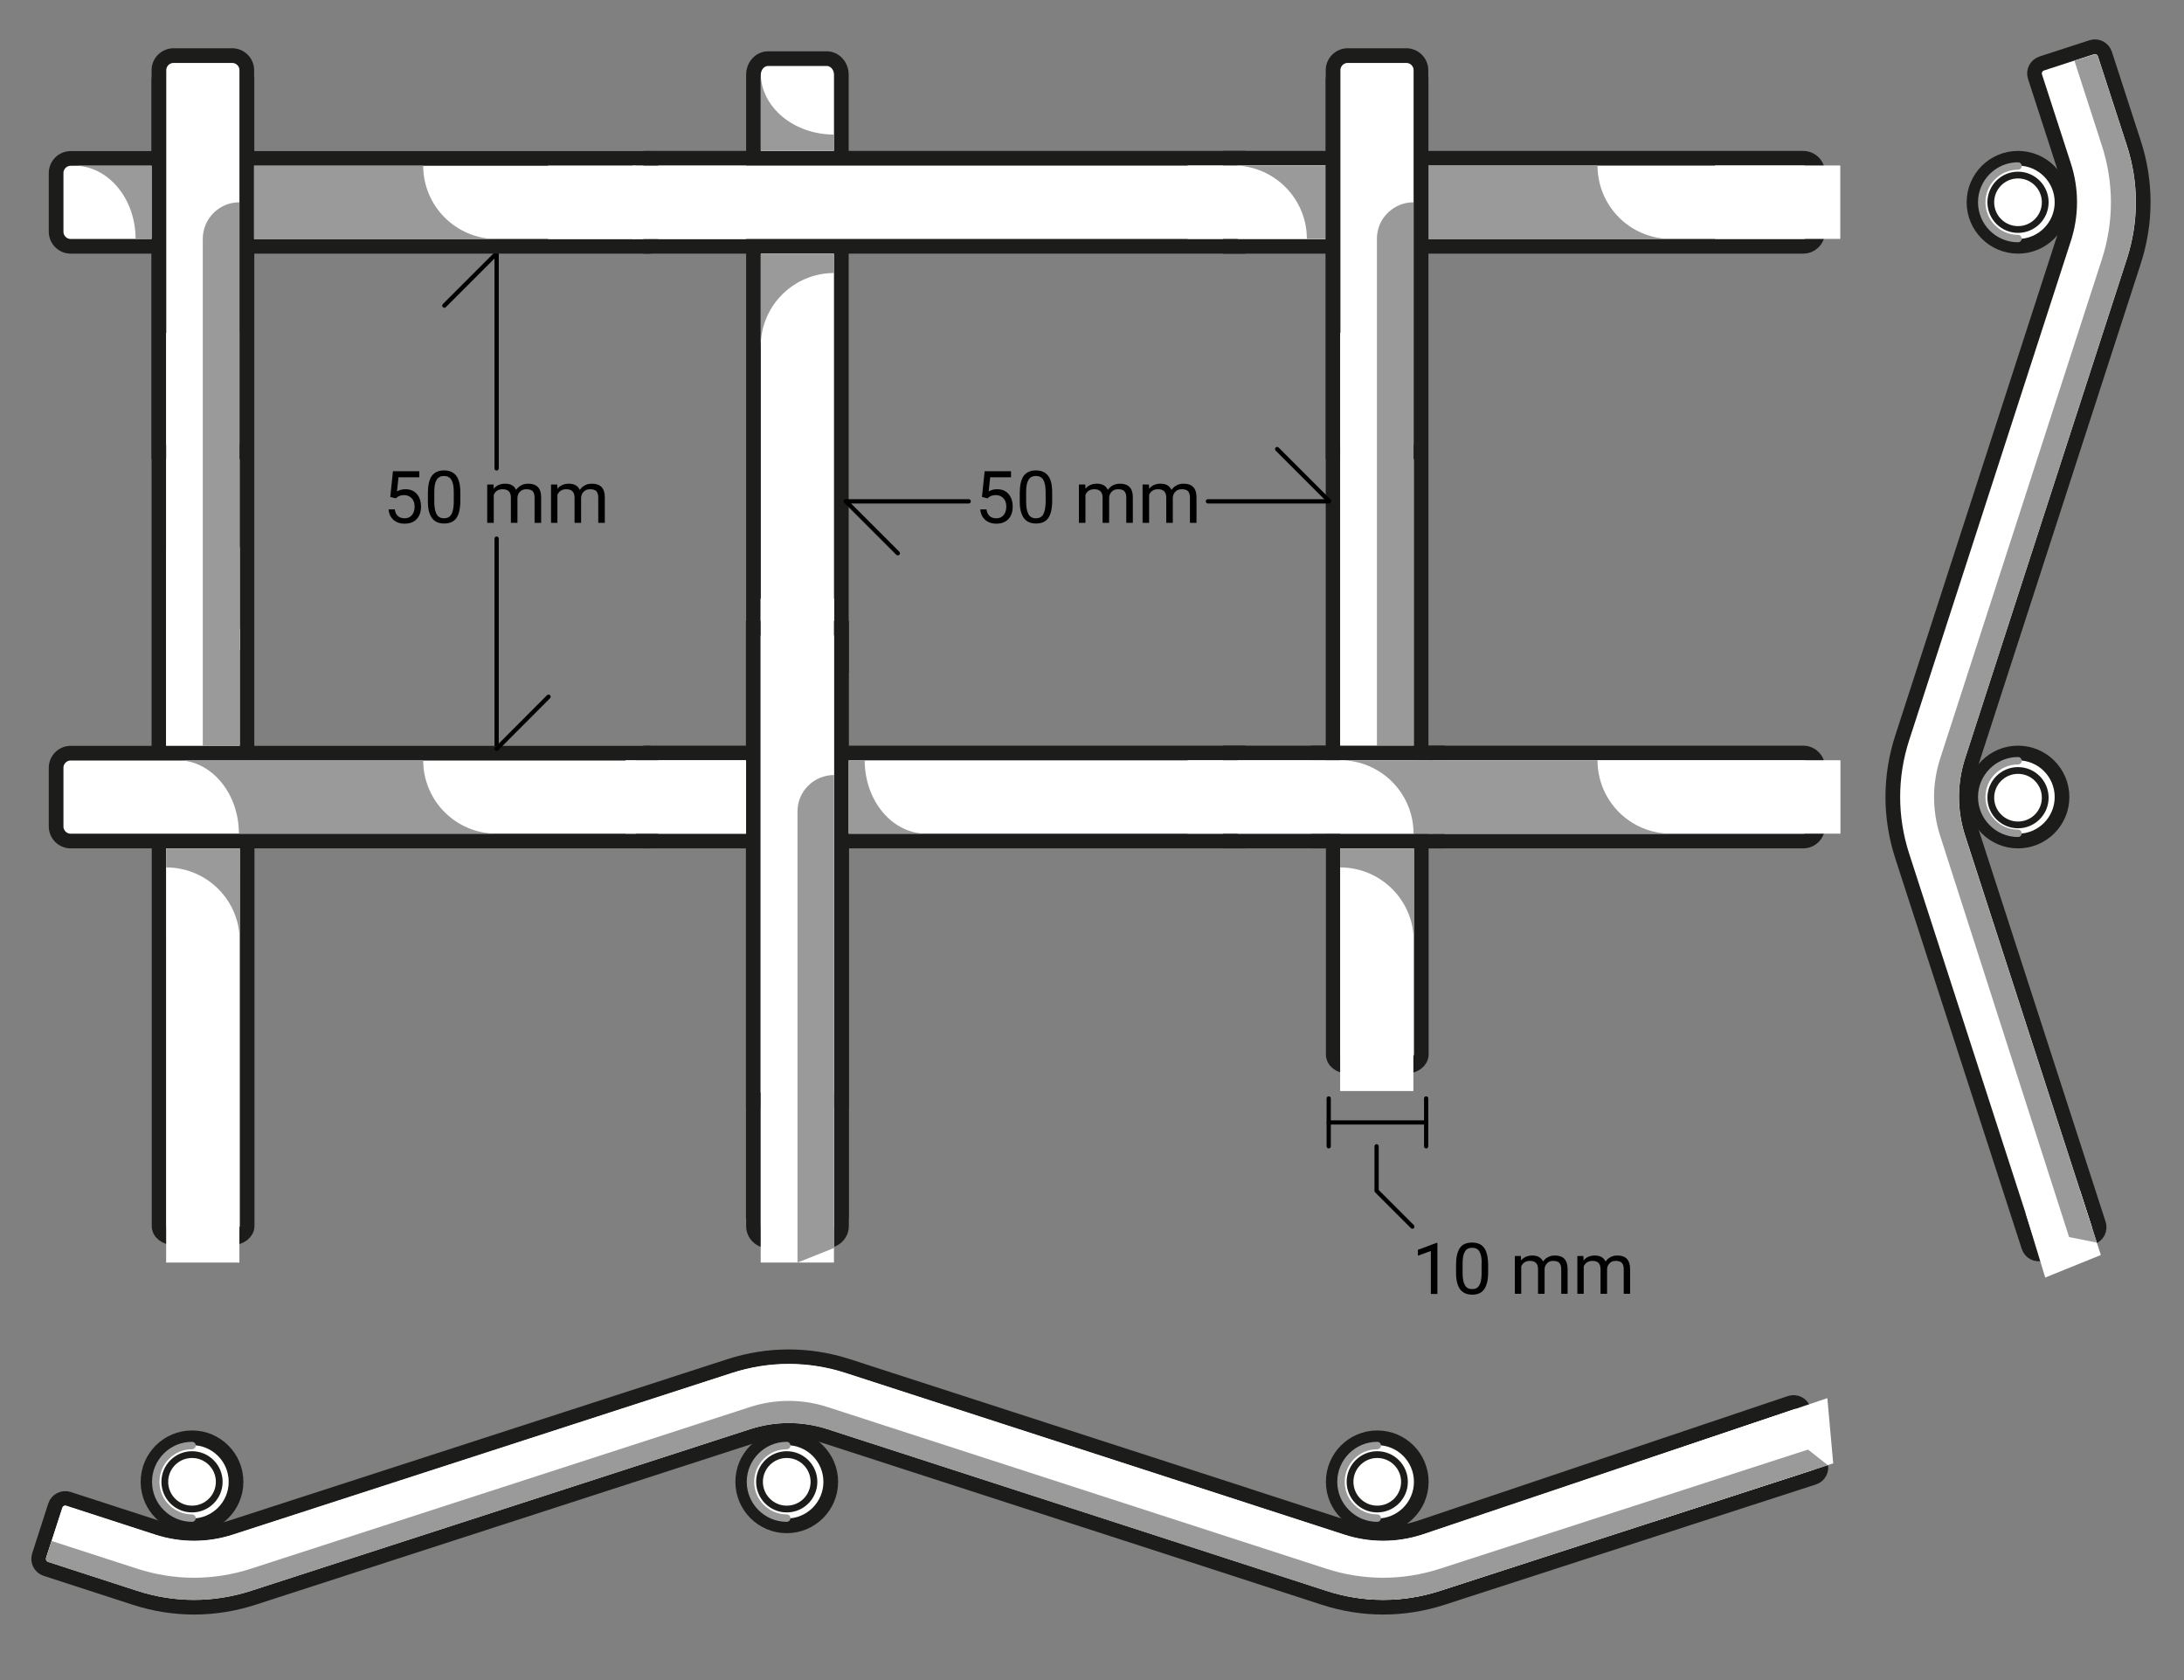<?xml version="1.0" encoding="utf-8"?>
<!-- Generator: Adobe Illustrator 26.1.0, SVG Export Plug-In . SVG Version: 6.00 Build 0)  -->
<svg version="1.1" id="Ebene_1" xmlns="http://www.w3.org/2000/svg" xmlns:xlink="http://www.w3.org/1999/xlink" x="0px" y="0px"
	 viewBox="0 0 130 100" style="enable-background:new 0 0 130 100;" xml:space="preserve">
<rect x="0" y="0" width="130" height="100" fill="#808080" stroke="none"/>
<style type="text/css">
	.st0{fill:none;stroke:#000000;stroke-width:0.255;stroke-linecap:round;stroke-linejoin:round;stroke-miterlimit:10;}
	.st1{fill:#FFFFFF;stroke:#1C1C1B;stroke-width:0.874;stroke-miterlimit:10;}
	.st2{fill:#9A9A9A;}
	.st3{fill:#FFFFFF;}
	.st4{fill:none;stroke:#9A9A9A;stroke-width:0.442;stroke-linecap:round;stroke-linejoin:round;stroke-miterlimit:10;}
	.st5{fill:none;stroke:#1C1C1B;stroke-width:0.874;stroke-miterlimit:10;}
	.st6{fill:#FFFFFF;stroke:#1C1C1B;stroke-width:0.402;stroke-miterlimit:10;}
	.st7{fill:none;stroke:#000000;stroke-width:0.252;stroke-linecap:round;stroke-linejoin:round;stroke-miterlimit:10;}
</style>
<g>
	<line class="st0" x1="29.56" y1="27.88" x2="29.56" y2="15.12"/>
</g>
<g>
	<line class="st0" x1="29.56" y1="44.57" x2="29.56" y2="32.06"/>
</g>
<line class="st0" x1="26.45" y1="18.19" x2="29.54" y2="15.1"/>
<g>
	<g>
		<path class="st1" d="M50.09,40.04h-5.24V4.45c0-0.53,0.39-0.96,0.87-0.96h3.49c0.48,0,0.87,0.43,0.87,0.96V40.04z"/>
	</g>
	<path class="st2" d="M49.65,16.25v-1.13h-4.37v5.5C45.28,18.2,47.24,16.25,49.65,16.25z"/>
	<path class="st2" d="M49.65,8.01v0.95h-4.37V4.34C45.28,6.37,47.24,8.01,49.65,8.01z"/>
	<g>
		<rect x="44.84" y="37.41" class="st1" width="5.24" height="34.68"/>
	</g>
	<g>
		<path class="st1" d="M49.21,73.85h-3.49c-0.48,0-0.87-0.39-0.87-0.87V50.24h5.24v22.73C50.09,73.46,49.69,73.85,49.21,73.85z"/>
	</g>
	<g>
		<rect x="45.28" y="35.63" class="st3" width="4.36" height="8.94"/>
	</g>
	<g>
		<rect x="9.46" y="5.05" class="st1" width="5.24" height="41.93"/>
	</g>
	<g>
		<path class="st1" d="M38.3,14.66H4.21c-0.48,0-0.87-0.39-0.87-0.87v-3.49c0-0.48,0.39-0.87,0.87-0.87H38.3V14.66z"/>
	</g>
	<g>
		<path class="st1" d="M14.7,26.89H9.46V4.18c0-0.48,0.39-0.87,0.87-0.87h3.49c0.48,0,0.87,0.39,0.87,0.87V26.89z"/>
	</g>
	<g>
		<rect x="32.62" y="9.86" class="st3" width="6.12" height="4.37"/>
	</g>
	<g>
		<rect x="9.9" y="32.57" class="st3" width="4.36" height="6.12"/>
	</g>
	<path class="st2" d="M25.19,9.86H15.12v4.37h14.44C27.14,14.22,25.19,12.27,25.19,9.86z"/>
	<path class="st2" d="M8.07,14.22h0.95V9.86H4.41C6.43,9.86,8.07,11.81,8.07,14.22z"/>
	<g>
		<rect x="38.74" y="9.42" class="st1" width="34.96" height="5.24"/>
	</g>
	<g>
		<rect x="37.65" y="9.86" class="st3" width="6.76" height="4.37"/>
	</g>
	<g>
		<path class="st1" d="M13.83,73.67h-3.49c-0.48,0-0.87-0.31-0.87-0.69V47.44h5.24v25.54C14.7,73.36,14.31,73.67,13.83,73.67z"/>
	</g>
	<g>
		<rect x="32.62" y="45.25" class="st3" width="6.12" height="4.37"/>
	</g>
	<g>
		<rect x="9.9" y="37.41" class="st3" width="4.36" height="6.97"/>
	</g>
	<path class="st2" d="M14.27,51.71v-1.13H9.9v5.5C9.9,53.67,11.85,51.71,14.27,51.71z"/>
	<g>
		<rect x="38.74" y="44.82" class="st1" width="34.96" height="5.24"/>
	</g>
	<circle class="st1" cx="120.12" cy="12.04" r="2.62"/>
	<circle class="st1" cx="120.12" cy="47.44" r="2.62"/>
	<g>
		<path class="st1" d="M107.33,14.66H73.24V9.42h34.09c0.48,0,0.87,0.39,0.87,0.87v3.49C108.2,14.27,107.81,14.66,107.33,14.66z"/>
	</g>
	<g>
		<rect x="70.69" y="9.85" class="st3" width="8.23" height="4.37"/>
	</g>
	<path class="st2" d="M95.09,9.85H85.02v4.37h14.44C97.04,14.22,95.09,12.27,95.09,9.85z"/>
	<path class="st2" d="M77.79,14.22h1.13V9.85h-5.5C75.83,9.85,77.79,11.81,77.79,14.22z"/>
	<g>
		<path class="st1" d="M107.33,50.06H73.24v-5.24h34.09c0.48,0,0.87,0.39,0.87,0.87v3.49C108.2,49.67,107.81,50.06,107.33,50.06z"/>
	</g>
	<circle class="st1" cx="46.83" cy="88.2" r="2.62"/>
	<circle class="st1" cx="81.98" cy="88.2" r="2.62"/>
	<circle class="st1" cx="11.43" cy="88.2" r="2.62"/>
	<path class="st4" d="M11.43,86.04c-1.19,0-2.16,0.97-2.16,2.16c0,1.19,0.97,2.16,2.16,2.16"/>
	<path class="st4" d="M46.83,86.04c-1.19,0-2.16,0.97-2.16,2.16c0,1.19,0.97,2.16,2.16,2.16"/>
	<path class="st4" d="M81.98,86.04c-1.19,0-2.16,0.97-2.16,2.16c0,1.19,0.97,2.16,2.16,2.16"/>
	<path class="st4" d="M120.12,45.28c-1.19,0-2.16,0.97-2.16,2.16c0,1.19,0.97,2.16,2.16,2.16"/>
	<path class="st4" d="M120.12,9.88c-1.19,0-2.16,0.97-2.16,2.16s0.97,2.16,2.16,2.16"/>
	<g>
		<rect x="44.84" y="37.39" class="st1" width="5.24" height="28.08"/>
	</g>
	<g>
		<rect x="45.28" y="35.63" class="st3" width="4.36" height="39.52"/>
	</g>
	<path class="st2" d="M49.65,46.13L49.65,46.13l0,28.15l-2.18,0.87V48.31C47.46,47.11,48.44,46.13,49.65,46.13z"/>
	<g>
		<rect x="9.89" y="19.81" class="st3" width="4.36" height="55.34"/>
	</g>
	<path class="st2" d="M14.25,12.04L14.25,12.04l0,32.34h-2.18V14.22C12.07,13.02,13.04,12.04,14.25,12.04z"/>
	<g>
		<rect x="79.35" y="5.05" class="st1" width="5.24" height="41.93"/>
	</g>
	<g>
		<path class="st1" d="M84.59,26.89h-5.24V4.18c0-0.48,0.39-0.87,0.87-0.87h3.49c0.48,0,0.87,0.39,0.87,0.87V26.89z"/>
	</g>
	<g>
		<path class="st1" d="M83.72,63.46h-3.49c-0.48,0-0.87-0.31-0.87-0.69V47.44h5.24v15.33C84.59,63.15,84.2,63.46,83.72,63.46z"/>
	</g>
	<g>
		<rect x="79.77" y="19.81" class="st3" width="4.36" height="45.13"/>
	</g>
	<path class="st2" d="M84.14,12.04L84.14,12.04v32.34h-2.18V14.22C81.95,13.02,82.93,12.04,84.14,12.04z"/>
	<g>
		<path class="st1" d="M38.3,50.06H4.21c-0.48,0-0.87-0.39-0.87-0.87v-3.49c0-0.48,0.39-0.87,0.87-0.87H38.3V50.06z"/>
	</g>
	<path class="st2" d="M25.19,45.25H15.12v4.37h14.44C27.14,49.62,25.19,47.67,25.19,45.25z"/>
	<path class="st2" d="M14.22,49.62h0.95v-4.37h-4.61C12.58,45.25,14.22,47.21,14.22,49.62z"/>
	<path class="st2" d="M51.47,45.25l-0.95,0l0,4.37l4.61,0C53.11,49.62,51.47,47.67,51.47,45.25z"/>
	<g>
		<rect x="37.24" y="45.25" class="st3" width="7.17" height="4.37"/>
	</g>
	<line class="st5" x1="78.04" y1="44.82" x2="86" y2="44.82"/>
	<line class="st5" x1="78.04" y1="50.06" x2="86" y2="50.06"/>
	<g>
		<rect x="70.69" y="45.25" class="st3" width="38.86" height="4.37"/>
	</g>
	<g>
		<rect x="102.08" y="9.85" class="st3" width="7.46" height="4.37"/>
	</g>
	<path class="st2" d="M95.09,45.25H85.02v4.37h14.44C97.04,49.62,95.09,47.67,95.09,45.25z"/>
	<path class="st2" d="M84.14,49.62h1.13v-4.37h-5.5C82.19,45.25,84.14,47.21,84.14,49.62z"/>
	<path class="st2" d="M9.89,51.63V50.5h4.38V56C14.27,53.58,12.31,51.63,9.89,51.63z"/>
	<path class="st2" d="M79.77,51.63V50.5h4.38V56C84.15,53.58,82.18,51.63,79.77,51.63z"/>
	<g>
		<path class="st1" d="M121.54,74.61c-0.32,0.1-0.67-0.07-0.78-0.4l-7.53-23.25c-0.75-2.31-0.75-4.74,0-7.05l9.62-29.7
			c0.46-1.42,0.46-2.93,0-4.35l-1.72-5.3c-0.1-0.32,0.07-0.67,0.4-0.78l2.98-0.97c0.32-0.1,0.67,0.07,0.78,0.4l1.72,5.3
			c0.75,2.3,0.75,4.74,0,7.05l-9.62,29.7c-0.46,1.42-0.46,2.93,0,4.35l7.53,23.25c0.1,0.32-0.07,0.67-0.4,0.78L121.54,74.61z"/>
	</g>
	<path class="st1" d="M107.35,83.91c-0.1-0.33-0.46-0.51-0.79-0.4L84.5,90.94c-1.42,0.46-2.93,0.46-4.35,0l-5.85-1.9l0,0l-0.42-0.14
		l0,0h0l-23.41-7.58c-2.31-0.75-4.74-0.75-7.05,0l-29.7,9.62c-1.42,0.46-2.93,0.46-4.35,0l-5.3-1.72c-0.32-0.1-0.67,0.07-0.78,0.4
		L2.33,92.6c-0.1,0.32,0.07,0.67,0.4,0.78l5.3,1.72c2.3,0.75,4.74,0.75,7.05,0l29.7-9.62c1.42-0.46,2.93-0.46,4.35,0l22.69,7.35h0
		l6.99,2.27c2.3,0.75,4.74,0.75,7.05,0l22.1-7.16c0.32-0.1,0.5-0.45,0.4-0.77L107.35,83.91z"/>
	<path class="st3" d="M85.72,94.68l22.27-7.22l-1.1-3.61l-22.24,7.49c-1.52,0.49-3.12,0.49-4.63,0l-29.68-9.62
		c-2.22-0.72-4.56-0.72-6.78,0l-29.7,9.62c-1.51,0.49-3.11,0.49-4.62,0l-5.3-1.72c-0.02-0.01-0.04-0.01-0.05-0.01
		c-0.08,0-0.15,0.05-0.17,0.12l-0.97,2.98c-0.03,0.09,0.02,0.2,0.12,0.23l5.3,1.72c2.22,0.72,4.56,0.72,6.78,0l29.7-9.62
		c1.51-0.49,3.11-0.49,4.62,0l29.68,9.62C81.15,95.4,83.5,95.4,85.72,94.68z"/>
	<polygon class="st3" points="109.12,87.1 98.44,90.56 97.38,87.06 108.77,83.22 	"/>
	<path class="st2" d="M85.72,93.37c-2.22,0.72-4.56,0.72-6.78,0l-29.68-9.62c-1.51-0.49-3.11-0.49-4.62,0l-29.7,9.62
		c-2.22,0.72-4.56,0.72-6.78,0l-5.09-1.65l-0.33,1.02c-0.03,0.09,0.02,0.2,0.12,0.23l5.3,1.72c2.22,0.72,4.56,0.72,6.78,0l29.7-9.62
		c1.51-0.49,3.11-0.49,4.62,0l29.68,9.62c2.21,0.72,4.56,0.72,6.78,0l23.08-7.48l-1.18-0.93L85.72,93.37z"/>
	<polygon class="st3" points="120.57,72.2 123.8,70.83 125.05,74.7 121.74,76.04 	"/>
	<path class="st2" d="M126.59,15.43c0.72-2.22,0.72-4.56,0-6.78l-1.72-5.3c-0.02-0.08-0.1-0.12-0.17-0.12c-0.02,0-0.04,0-0.05,0.01
		l-1.17,0.38l1.63,5.04c0.72,2.22,0.72,4.56,0,6.78l-9.62,29.7c-0.49,1.51-0.49,3.11,0,4.62l7.67,23.87l1.65,0.33l-7.84-24.2
		c-0.49-1.51-0.49-3.11,0-4.62L126.59,15.43z"/>
	<circle class="st6" cx="120.12" cy="12.04" r="1.62"/>
	<circle class="st6" cx="120.12" cy="47.48" r="1.62"/>
	<circle class="st6" cx="81.98" cy="88.2" r="1.62"/>
	<circle class="st6" cx="46.83" cy="88.2" r="1.62"/>
	<circle class="st6" cx="11.43" cy="88.2" r="1.62"/>
</g>
<line class="st0" x1="29.56" y1="44.57" x2="32.65" y2="41.47"/>
<g>
	<path d="M58.45,29.58l0.16-1.53h1.57v0.36h-1.24l-0.09,0.84c0.15-0.09,0.32-0.13,0.51-0.13c0.28,0,0.5,0.09,0.67,0.28
		c0.16,0.18,0.25,0.44,0.25,0.75c0,0.32-0.09,0.57-0.26,0.75s-0.41,0.27-0.72,0.27c-0.27,0-0.49-0.08-0.66-0.23
		c-0.17-0.15-0.27-0.36-0.29-0.62h0.37c0.02,0.18,0.09,0.31,0.19,0.4c0.1,0.09,0.23,0.13,0.4,0.13c0.18,0,0.32-0.06,0.43-0.19
		c0.1-0.12,0.16-0.29,0.16-0.51c0-0.21-0.06-0.37-0.17-0.49c-0.11-0.12-0.26-0.19-0.45-0.19c-0.17,0-0.3,0.04-0.4,0.11l-0.1,0.08
		L58.45,29.58z"/>
	<path d="M62.63,29.81c0,0.46-0.08,0.8-0.23,1.02s-0.4,0.33-0.73,0.33c-0.33,0-0.57-0.11-0.73-0.33c-0.16-0.22-0.24-0.54-0.24-0.97
		v-0.52c0-0.45,0.08-0.79,0.23-1.01c0.16-0.22,0.4-0.33,0.73-0.33c0.33,0,0.57,0.11,0.73,0.32s0.24,0.54,0.24,0.98V29.81z
		 M62.24,29.28c0-0.33-0.05-0.57-0.14-0.72c-0.09-0.15-0.24-0.23-0.44-0.23c-0.2,0-0.35,0.08-0.44,0.23
		c-0.09,0.15-0.14,0.38-0.14,0.69v0.62c0,0.33,0.05,0.58,0.14,0.74s0.24,0.24,0.44,0.24c0.19,0,0.34-0.07,0.43-0.22
		c0.09-0.15,0.14-0.38,0.15-0.7V29.28z"/>
	<path d="M64.6,28.84l0.01,0.25c0.17-0.2,0.39-0.3,0.68-0.3c0.32,0,0.54,0.12,0.65,0.37c0.08-0.11,0.17-0.2,0.3-0.27
		c0.12-0.07,0.27-0.1,0.43-0.1c0.5,0,0.76,0.27,0.76,0.8v1.53h-0.39v-1.51c0-0.16-0.04-0.29-0.11-0.37s-0.2-0.12-0.38-0.12
		c-0.14,0-0.27,0.04-0.36,0.13c-0.1,0.09-0.15,0.2-0.17,0.35v1.52h-0.39v-1.5c0-0.33-0.16-0.5-0.49-0.5c-0.26,0-0.43,0.11-0.53,0.33
		v1.67h-0.39v-2.28H64.6z"/>
	<path d="M68.39,28.84l0.01,0.25c0.17-0.2,0.39-0.3,0.68-0.3c0.32,0,0.54,0.12,0.65,0.37c0.08-0.11,0.17-0.2,0.3-0.27
		c0.12-0.07,0.27-0.1,0.43-0.1c0.5,0,0.76,0.27,0.76,0.8v1.53h-0.39v-1.51c0-0.16-0.04-0.29-0.11-0.37s-0.2-0.12-0.38-0.12
		c-0.14,0-0.27,0.04-0.36,0.13c-0.1,0.09-0.15,0.2-0.17,0.35v1.52h-0.39v-1.5c0-0.33-0.16-0.5-0.49-0.5c-0.26,0-0.43,0.11-0.53,0.33
		v1.67h-0.39v-2.28H68.39z"/>
</g>
<g>
	<path d="M23.23,29.58l0.16-1.53h1.57v0.36h-1.24l-0.09,0.84c0.15-0.09,0.32-0.13,0.51-0.13c0.28,0,0.5,0.09,0.67,0.28
		c0.16,0.18,0.25,0.44,0.25,0.75c0,0.32-0.09,0.57-0.26,0.75s-0.41,0.27-0.72,0.27c-0.27,0-0.49-0.08-0.66-0.23
		c-0.17-0.15-0.27-0.36-0.29-0.62h0.37c0.02,0.18,0.09,0.31,0.19,0.4c0.1,0.09,0.23,0.13,0.4,0.13c0.18,0,0.32-0.06,0.43-0.19
		c0.1-0.12,0.16-0.29,0.16-0.51c0-0.21-0.06-0.37-0.17-0.49c-0.11-0.12-0.26-0.19-0.45-0.19c-0.17,0-0.3,0.04-0.4,0.11l-0.1,0.08
		L23.23,29.58z"/>
	<path d="M27.4,29.81c0,0.46-0.08,0.8-0.23,1.02s-0.4,0.33-0.73,0.33c-0.33,0-0.57-0.11-0.73-0.33c-0.16-0.22-0.24-0.54-0.24-0.97
		v-0.52c0-0.45,0.08-0.79,0.23-1.01c0.16-0.22,0.4-0.33,0.73-0.33c0.33,0,0.57,0.11,0.73,0.32c0.16,0.21,0.24,0.54,0.24,0.98V29.81z
		 M27.01,29.28c0-0.33-0.05-0.57-0.14-0.72c-0.09-0.15-0.24-0.23-0.44-0.23c-0.2,0-0.35,0.08-0.44,0.23
		c-0.09,0.15-0.14,0.38-0.14,0.69v0.62c0,0.33,0.05,0.58,0.14,0.74s0.24,0.24,0.44,0.24c0.19,0,0.34-0.07,0.43-0.22
		c0.09-0.15,0.14-0.38,0.15-0.7V29.28z"/>
	<path d="M29.38,28.84l0.01,0.25c0.17-0.2,0.39-0.3,0.68-0.3c0.32,0,0.54,0.12,0.65,0.37c0.08-0.11,0.17-0.2,0.3-0.27
		c0.12-0.07,0.27-0.1,0.43-0.1c0.5,0,0.76,0.27,0.76,0.8v1.53h-0.39v-1.51c0-0.16-0.04-0.29-0.11-0.37s-0.2-0.12-0.38-0.12
		c-0.14,0-0.27,0.04-0.36,0.13c-0.1,0.09-0.15,0.2-0.17,0.35v1.52h-0.39v-1.5c0-0.33-0.16-0.5-0.49-0.5c-0.26,0-0.43,0.11-0.53,0.33
		v1.67h-0.39v-2.28H29.38z"/>
	<path d="M33.17,28.84l0.01,0.25c0.17-0.2,0.39-0.3,0.68-0.3c0.32,0,0.54,0.12,0.65,0.37c0.08-0.11,0.17-0.2,0.3-0.27
		c0.12-0.07,0.27-0.1,0.43-0.1c0.5,0,0.76,0.27,0.76,0.8v1.53h-0.39v-1.51c0-0.16-0.04-0.29-0.11-0.37s-0.2-0.12-0.38-0.12
		c-0.14,0-0.27,0.04-0.36,0.13c-0.1,0.09-0.15,0.2-0.17,0.35v1.52H34.2v-1.5c0-0.33-0.16-0.5-0.49-0.5c-0.26,0-0.43,0.11-0.53,0.33
		v1.67H32.8v-2.28H33.17z"/>
</g>
<g>
	<line class="st0" x1="71.9" y1="29.84" x2="79.09" y2="29.84"/>
</g>
<g>
	<line class="st0" x1="50.35" y1="29.84" x2="57.66" y2="29.84"/>
</g>
<line class="st0" x1="76.02" y1="26.73" x2="79.11" y2="29.82"/>
<line class="st0" x1="50.35" y1="29.84" x2="53.44" y2="32.93"/>
<line class="st7" x1="79.09" y1="65.38" x2="79.09" y2="68.23"/>
<line class="st7" x1="84.89" y1="65.38" x2="84.89" y2="68.23"/>
<line class="st7" x1="79.09" y1="66.81" x2="84.89" y2="66.81"/>
<polyline class="st7" points="81.94,68.23 81.94,70.88 84.07,73.01 "/>
<g>
	<path d="M85.56,77.02h-0.39v-2.56l-0.77,0.28v-0.35l1.1-0.41h0.06V77.02z"/>
	<path d="M88.58,75.73c0,0.45-0.08,0.78-0.23,1c-0.15,0.22-0.39,0.33-0.72,0.33c-0.32,0-0.56-0.11-0.72-0.32
		c-0.15-0.21-0.24-0.53-0.24-0.96v-0.51c0-0.44,0.08-0.77,0.23-0.99c0.15-0.22,0.39-0.32,0.72-0.32c0.33,0,0.56,0.1,0.72,0.31
		c0.15,0.21,0.23,0.53,0.24,0.96V75.73z M88.2,75.2c0-0.33-0.05-0.56-0.14-0.71c-0.09-0.15-0.24-0.22-0.43-0.22
		c-0.2,0-0.34,0.07-0.43,0.22c-0.09,0.15-0.14,0.38-0.14,0.68v0.61c0,0.33,0.05,0.57,0.14,0.72c0.09,0.16,0.24,0.23,0.43,0.23
		c0.19,0,0.33-0.07,0.42-0.22c0.09-0.15,0.14-0.38,0.14-0.69V75.2z"/>
	<path d="M90.53,74.77l0.01,0.25c0.16-0.19,0.39-0.29,0.67-0.29c0.31,0,0.53,0.12,0.64,0.36c0.07-0.11,0.17-0.2,0.29-0.26
		c0.12-0.07,0.26-0.1,0.42-0.1c0.49,0,0.74,0.26,0.75,0.78v1.5h-0.38v-1.48c0-0.16-0.04-0.28-0.11-0.36
		c-0.07-0.08-0.2-0.12-0.37-0.12c-0.14,0-0.26,0.04-0.35,0.13c-0.09,0.09-0.15,0.2-0.16,0.34v1.49h-0.39v-1.47
		c0-0.33-0.16-0.49-0.48-0.49c-0.25,0-0.42,0.11-0.52,0.32v1.64h-0.38v-2.25H90.53z"/>
	<path d="M94.25,74.77l0.01,0.25c0.16-0.19,0.39-0.29,0.67-0.29c0.31,0,0.53,0.12,0.64,0.36c0.07-0.11,0.17-0.2,0.29-0.26
		c0.12-0.07,0.26-0.1,0.42-0.1c0.49,0,0.74,0.26,0.75,0.78v1.5h-0.38v-1.48c0-0.16-0.04-0.28-0.11-0.36
		c-0.07-0.08-0.2-0.12-0.37-0.12c-0.14,0-0.26,0.04-0.35,0.13c-0.09,0.09-0.15,0.2-0.16,0.34v1.49h-0.39v-1.47
		c0-0.33-0.16-0.49-0.48-0.49c-0.25,0-0.42,0.11-0.52,0.32v1.64h-0.38v-2.25H94.25z"/>
</g>
</svg>
